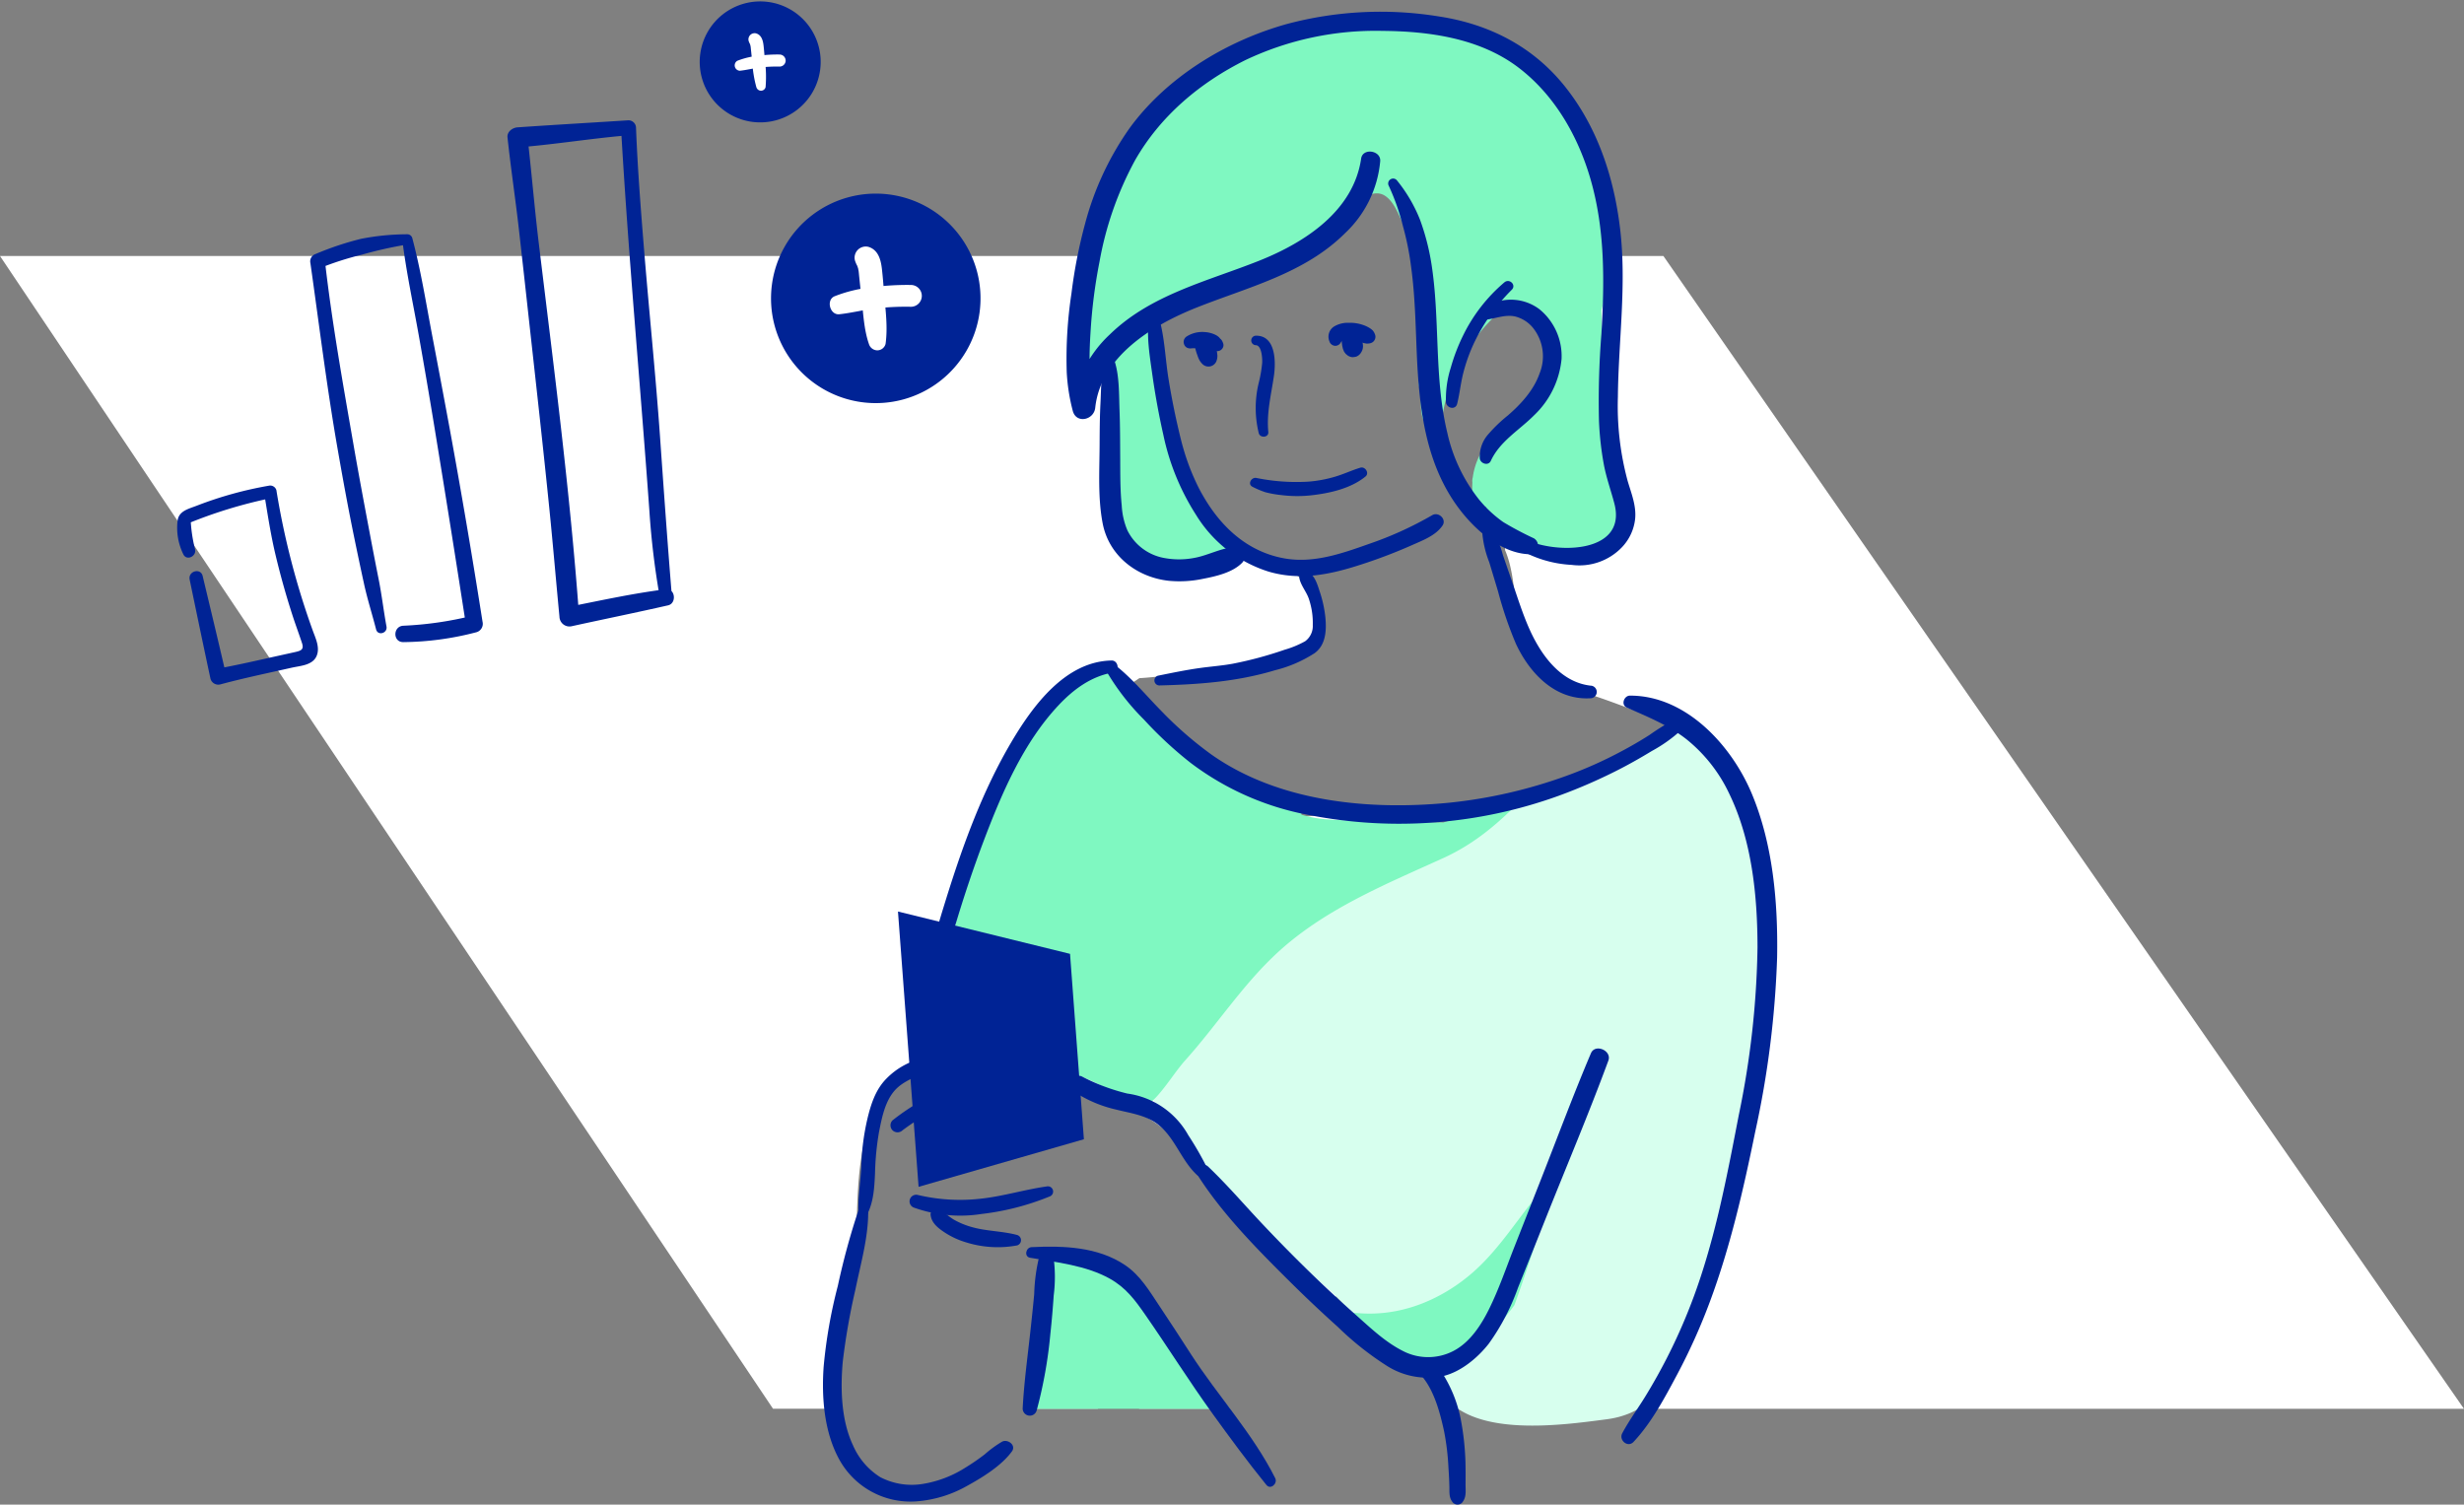 <svg xmlns="http://www.w3.org/2000/svg" xmlns:xlink="http://www.w3.org/1999/xlink" width="449.29" height="274.351" viewBox="0 0 449.29 274.351">
  <rect x="0" y="0" width="449.29" height="274.351" fill="#808080" stroke="none"/>
  <defs>
    <clipPath id="clip-path">
      <rect id="Rectangle_90" data-name="Rectangle 90" width="449.29" height="274.351" fill="none"/>
    </clipPath>
  </defs>
  <g id="Icon_Woman_Performance" data-name="Icon Woman Performance" clip-path="url(#clip-path)">
    <path id="Tracé_1518" data-name="Tracé 1518" d="M213.45,37.094a21.1,21.1,0,0,0-3.671,7.863,27.96,27.96,0,0,0,2.308,18.421c.169.9.366,1.792.6,2.667a27.206,27.206,0,0,0,1.479,4.084,4.733,4.733,0,0,0,.823,3.483c2.726,3.647,4.427,7.876,6.735,11.748.047.078.092.156.14.234a26.455,26.455,0,0,0,3.56,4.771,4.676,4.676,0,0,0,3.58,1.667c2.265,1.056,4.827,1.457,6.921,2.869a11.22,11.22,0,0,1,4.511,11.713c-.55,2.449-2.882,3.731-5.173,3.938-2.354.213-4.713.374-7.072.516a70.643,70.643,0,0,1-10.743,1.925c-3.176.428-6.439.88-9.7,1.083a20.779,20.779,0,0,1-6.623,3.1c-2.757.711-4.724,1.194-7,2.975-.023.018-.036.042-.058.06-.9,0-1.759.077-2.366.1a2.041,2.041,0,0,0-.161,4.068,2.206,2.206,0,0,0,.356.234q.672.351,1.364.706a3.649,3.649,0,0,0,.865,1.226c2.015,1.783,4.445,4.973,6.955,4.923,2.421.969,2.392.529,4.871,1.038.408.376,4.04,1.18,4.607,1.487,9.982,5.392,20.551,6.311,31.081,4.943a85.745,85.745,0,0,0,20.385,1.676q2.112-.119,4.218-.352c5.03-2.493,12.516-2.814,16.826-4.231,6.391-2.1,11.132-6.491,16.96-9.178.1-.138.21-.268.3-.409a3.837,3.837,0,0,0,3.059-5.485,16.736,16.736,0,0,1-5.677-1.135c-2.657-.973-5.206-1.949-7.851-2.792-.335,0-.666,0-.99.021a5.334,5.334,0,0,0-.605-.493c-.389-.113-.77-.235-1.164-.342a4.078,4.078,0,0,1-2.645-2.177,2.462,2.462,0,0,0-1.071-.135c-.112.011-.223.033-.335.045a2.776,2.776,0,0,0-.287-.462,56.286,56.286,0,0,1-5.845-9.452c-.155-.91-.3-1.82-.424-2.728-.443-3.311-.647-7.343-2.075-10.613a34.734,34.734,0,0,0-.181-5.4,6.184,6.184,0,0,0-.525-2.792,43.892,43.892,0,0,0,3.151-3.865c9.209-10.5,11-27.312,6.023-40.038a12.206,12.206,0,0,0-.716-1.5h21.141l145.972,210.2H265.5a7.8,7.8,0,0,0-1.008-1.285l-1.588-1.647c1.058-.053,2.084-.107,3.031-.16-3.456-2.1-6.712-4.784-9.257-6.188a38.6,38.6,0,0,1-12.949-11.507,8.712,8.712,0,0,1-.686,1.365A138.009,138.009,0,0,0,220.4,207.149a29.887,29.887,0,0,0-5.6-8.453c-4.3-4.645-10.173-7.084-16.07-9.019-3.9-1.279-7.651,2.3-8,5.931a74.69,74.69,0,0,0-17.857,2.585c.131-2.015.24-4.021.339-6,.332-6.686-8.119-7.509-11.416-3.092-4.647,6.225-5.255,14.4-5.511,21.905-.142,4.182-.216,8.284-.03,12.365-.248.692-.474,1.374-.742,2.075-2.857,7.467-4.51,14.591-3.433,21.848H140.958L0,37.094Z" transform="translate(0 9.585)" fill="#fff"/>
    <path id="Tracé_1519" data-name="Tracé 1519" d="M277.359,150.768c1.307-13.723-.162-27.976-7.577-38.714a6.535,6.535,0,0,0-.812-.951c-.14-.6-.279-1.2-.433-1.8a5.255,5.255,0,0,0-8.7-2.3,29.836,29.836,0,0,1-5.691,4.486,5.794,5.794,0,0,0-1.133.989,114.419,114.419,0,0,1-17.7,6.349c-3.682.922-7.389,1.745-11.143,2.426a4.194,4.194,0,0,0-3.743,4.761,86.009,86.009,0,0,0-16.858,9.483,6.024,6.024,0,0,0-.6.145,47.906,47.906,0,0,0-22.71,16.03c-.467.608-.955,1.277-1.446,1.976-4.067,4.516-7.816,9.409-11.516,14.376-1.423,1.912-.656,4.857.832,6.447,5.638,6.023,7.465,11.528,13.094,17.559,4.138,6.016,13.652,11.472,19.088,16.817,1.968,2.09,3.921,4.193,5.9,6.276a4.805,4.805,0,0,0,7.24.086,5.441,5.441,0,0,0,7.9-1.769,18.529,18.529,0,0,0-.117,1.979,8.453,8.453,0,0,0-1.6,10.858c5.144,8.771,21.921,6.342,30.282,5.254C261.678,230,263.9,218.644,266.65,208.838c1.464-5.212,2.719-10.469,3.809-15.758a119.079,119.079,0,0,0,6.9-42.313" transform="translate(43.034 27.268)" fill="#d7ffee"/>
    <path id="Tracé_1520" data-name="Tracé 1520" d="M179.261,204.368H165.022c.03-.386,5.652-.773,13.626-1.158.2.386.409.771.613,1.158" transform="translate(42.643 52.511)" fill="#d7ffee"/>
    <path id="Tracé_1521" data-name="Tracé 1521" d="M150.33,206.094c2.2-8.2,2.32-16.683,1.419-25.069,5.868,1.211,11.141,3.564,16.72,6.194a5.479,5.479,0,0,0,1.26.405c2.046,3.155,3.649,6.826,6.214,9.526-.313.215,0,0-.313.218-2.27,1.57-4.6,3.131-6.745,4.854a6,6,0,0,0-6.048,4.09c-.386,1.275-.8,2.527-1.179,3.789H149.075c.487-1.3.892-2.654,1.255-4.007" transform="translate(38.522 46.778)" fill="#d7ffee"/>
    <path id="Tracé_1522" data-name="Tracé 1522" d="M253.765,81.72a2.03,2.03,0,0,0-1.607-1.486q-.075-4.851-.147-9.7c0-.38.03-.759.01-1.14,0-.052-.024-.1-.03-.147q-.047-3.039-.092-6.076c.05-.4.122-.787.161-1.185a1.745,1.745,0,0,0-.17-.931c0-1.679-.036-3.356-.082-5.035a40.428,40.428,0,0,0-4.123-30.435l-.006-.009a34,34,0,0,0-3.268-6.944,30.2,30.2,0,0,0-8.493-8.957,19.969,19.969,0,0,0-8.983-3.894,2.217,2.217,0,0,0-1.855.53A60.113,60.113,0,0,0,218.977,4,32.677,32.677,0,0,0,205.6,2.434a44.967,44.967,0,0,0-12.56,3.593c-7.631,3.233-15.578,6.663-20.936,13.237-5.087,6.242-8.1,13.887-10.564,21.473a133.111,133.111,0,0,0-5.95,29.843c-.211,2.5,3.668,2.475,3.894,0q.27-2.99.685-5.96a2.159,2.159,0,0,0,2.188-1.494c2.2-5.636,9.027-7.932,14.151-10.021.579-.237,1.141-.507,1.718-.753a1.784,1.784,0,0,0,1.969.629,52.72,52.72,0,0,0,22.688-12.15c2.047-1.875,6.283-7.967,9.574-5.639,1.506,1.065,2.266,3.164,3.059,4.753,1.135,2.276,2.47,4.4,3.765,6.575.112.8.242,1.592.34,2.391.015,4.557-.336,9.132-.672,13.554a1.84,1.84,0,0,0,.766,1.7,34.867,34.867,0,0,0-1.154,4.837,2.374,2.374,0,0,0,.594,2.041c-.079.354-.15.707-.221,1.062-.148.677-.087,4.4,1.15,4.758a2.225,2.225,0,0,0,2.717-1.543,32.119,32.119,0,0,1,11.1-19.6,1.959,1.959,0,0,0,.594-.836,10.718,10.718,0,0,1,2.542-.04c4.236.461,5.956,3.126,6.412,6.437a39.954,39.954,0,0,1-1.55,7.168,37.531,37.531,0,0,0-2.7,5.446q-1.778,1.567-3.43,3.258a1.885,1.885,0,0,0-1.637.279,12.736,12.736,0,0,0-5.794,9.058,2.2,2.2,0,0,0-.065.9,13.636,13.636,0,0,0,.009,2.04,7.894,7.894,0,0,0,.067.9,2.1,2.1,0,0,0,2.385,1.515c.008.013.016.023.024.034a10.778,10.778,0,0,0,3.545,5.453,15.63,15.63,0,0,0,14.389,2.635c.15-.031.3-.07.444-.109a7.813,7.813,0,0,0,3.69-1.762c2.114-1.788,2.547-4.393,2.511-7.027a32.208,32.208,0,0,0-1.568-9.356" transform="translate(40.204 0.587)" fill="#7ff8c1"/>
    <path id="Tracé_1523" data-name="Tracé 1523" d="M180.674,85.016a17.574,17.574,0,0,1-3.117-5.523,2.583,2.583,0,0,0-2.236-1.647,18.794,18.794,0,0,0-1.872-2.948c.584-4.792-.546-9.7-1.749-14.316-1.242-4.768-2.451-9.548-3.965-14.235a2.129,2.129,0,0,0-1.1-1.33c-.03-.161-.062-.323-.092-.484-.374-2.008-3.759-1.573-3.592.486q.153,1.893.367,3.779c-.1.882-.205,1.767-.3,2.645a1.9,1.9,0,0,0-2.251,2.1l.71,6.165a53.575,53.575,0,0,0,.209,8.8c.15,1.387.35,2.767.589,4.143a1.853,1.853,0,0,0-.975,1.234,16.247,16.247,0,0,0,11.355,19.585c3.067.832,9.549-.893,10.525-5.107.58-2.5-1.1-1.689-2.506-3.346" transform="translate(41.539 11.171)" fill="#7ff8c1"/>
    <path id="Tracé_1524" data-name="Tracé 1524" d="M156.674,160.833c-2.042,3.193-1.464,8.332,3.263,9.823,4.672,1.472,9.079,4.846,13.888,5.429,2.1-1.521,4.527-5.6,6.515-7.817,5.633-6.269,10.241-13.436,16.392-19.244,8.75-8.263,19.945-12.773,30.728-17.691,6.013-2.741,10.428-6.722,14.629-11.03l-14.645,4.549c-7.1-.113-14.225-.123-21.295-.566a21.365,21.365,0,0,1-4.576-.844c-.169-2.321-2.173-2.862-5.047-3.719-9.088-2.708-16.378-9.02-23.213-15.473,0,0-5.982-10.787-10.46-5.716-.079.091-.151.185-.23.276a6.481,6.481,0,0,0-2.938,2.265,5.647,5.647,0,0,0-3.639,1.832,64,64,0,0,0-17.491,49.362c.357,4.19,3.721,7.006,7.966,6.068,1.831-.405,3.67-.8,5.511-1.187a18.463,18.463,0,0,0,3.938,2.419,12.048,12.048,0,0,0,.706,1.263" transform="translate(35.745 25.112)" fill="#7ff8c1"/>
    <path id="Tracé_1525" data-name="Tracé 1525" d="M229.13,175.676c-3.487,4.505-6.639,9.246-11.1,12.875-5.6,4.557-12.531,7.267-19.817,6.726a35.17,35.17,0,0,1-5.96-.768c.688,1.3.357,2.07,2.167,2.6.184.054.372.094.557.145,3.42,2.726,3.759,4.672,6.51,4.286.891.872,2.329,2.2,2.56,2.352a11,11,0,0,0,3.868,1.627c4.329.794,8.022-1.349,11.278-3.966a41.14,41.14,0,0,0,7.261-7.753c1.647-4.476,3.077-9.044,4.6-13.551.946-2.8,1.772-6.072,2.8-9.274a32,32,0,0,0-4.723,4.7" transform="translate(49.68 44.182)" fill="#7ff8c1"/>
    <path id="Tracé_1526" data-name="Tracé 1526" d="M149.075,210.2h36.654c-1.686-2.208-3.743-2.125-5.195-4.506-.859-1.246-1.924-4.479-2.722-5.762-2.3-3.167-3.924-5.363-5.952-8.73-1.309-1.563-2.645-2.334-3.929-3.916-.921-.326-1.547-3.02-2.459-3.4a46.416,46.416,0,0,0-11.353-3.237,37.581,37.581,0,0,1-4.574.3c.639,1.62,2.743.039,3.044,2.365.987,7.625.024,21.546-3.513,26.88" transform="translate(38.522 46.682)" fill="#7ff8c1"/>
    <path id="Tracé_1527" data-name="Tracé 1527" d="M136.219,153.992a25.244,25.244,0,0,0,1.917-5.395c.608-2.031,1.2-4.068,1.816-6.1,1.443-4.71,3.019-9.379,4.764-13.985,3.268-8.621,7.18-17.762,13.559-24.583,2.742-2.932,5.993-5.352,10.032-6.04,1.247-.211.938-2.2-.294-2.182-8.46.15-14.4,8.3-18.287,14.878-5.269,8.926-8.863,18.84-11.927,28.7-.784,2.523-1.554,5.055-2.237,7.608a26.337,26.337,0,0,0-1.339,6.549,1.08,1.08,0,0,0,2,.541" transform="translate(34.684 24.732)" fill="#002395"/>
    <path id="Tracé_1528" data-name="Tracé 1528" d="M234.542,105.232c-5.675-.635-9.266-5.918-11.333-10.69-1.178-2.717-2.063-5.567-3.029-8.363-.544-1.573-1.083-3.149-1.631-4.72a17.293,17.293,0,0,0-1.788-4.384,1.061,1.061,0,0,0-1.959.531,18.84,18.84,0,0,0,1.242,5.118l1.6,5.3a70.426,70.426,0,0,0,3.266,9.576c2.539,5.446,7.217,10.33,13.636,9.929a1.151,1.151,0,0,0,0-2.3" transform="translate(55.506 19.792)" fill="#002395"/>
    <path id="Tracé_1529" data-name="Tracé 1529" d="M168.15,103.588c7.2-.176,14.194-.683,21.107-2.768a23.792,23.792,0,0,0,7.247-3.131c2.074-1.529,2.168-4.219,1.938-6.578a22.1,22.1,0,0,0-1.049-4.717c-.4-1.213-.881-2.943-2.162-3.487a1.048,1.048,0,0,0-1.516,1.165c.283,1.359,1.357,2.509,1.766,3.865a13.646,13.646,0,0,1,.672,4.628,3.442,3.442,0,0,1-1.4,2.969,17.781,17.781,0,0,1-3.735,1.543,68.9,68.9,0,0,1-9.525,2.563c-1.917.345-3.872.488-5.8.753-2.6.356-5.2.9-7.778,1.418a.909.909,0,0,0,.24,1.777" transform="translate(43.222 21.397)" fill="#002395"/>
    <path id="Tracé_1530" data-name="Tracé 1530" d="M215.282,47.1c1.869-.146,3.7-1.032,5.592-.617a6.127,6.127,0,0,1,3.286,2.09,8.305,8.305,0,0,1,1.2,8.279c-1.065,3.071-3.4,5.616-5.815,7.7a27.171,27.171,0,0,0-3.574,3.44,6.145,6.145,0,0,0-1.526,4.281c.005,1.005,1.548,1.56,2.015.546,1.649-3.583,5.181-5.589,7.861-8.285a16.277,16.277,0,0,0,5.039-10.3,11.027,11.027,0,0,0-4.06-9.087,8.632,8.632,0,0,0-10.708.288.982.982,0,0,0,.688,1.661" transform="translate(55.378 11.22)" fill="#002395"/>
    <path id="Tracé_1531" data-name="Tracé 1531" d="M166.546,45.962c-.526,3.51.091,7.106.58,10.592q.785,5.576,2.026,11.075A43.449,43.449,0,0,0,175.1,82.167a23.922,23.922,0,0,0,13.24,10.353c5.818,1.706,11.355.506,16.963-1.325a95.083,95.083,0,0,0,9.194-3.512c1.942-.866,4.324-1.742,5.552-3.571.784-1.168-.742-2.56-1.884-1.883a64.908,64.908,0,0,1-11.522,5.236c-5.047,1.789-10.276,3.641-15.692,2.592-10.459-2.022-16.254-12.121-18.629-21.724q-1.352-5.461-2.249-11.024c-.6-3.745-.693-7.708-1.8-11.347-.234-.773-1.587-.927-1.724,0" transform="translate(42.985 11.712)" fill="#002395"/>
    <path id="Tracé_1532" data-name="Tracé 1532" d="M194.806,48.713c-.025.034-.052.067-.076.1l-.014.019-.174.411a.553.553,0,0,0-.019.06,2.29,2.29,0,0,0-.1.662,4.237,4.237,0,0,0,.057.506,2.447,2.447,0,0,0,.053.342c.014.049.166.409.19.451l.005.009a4.424,4.424,0,0,0,.3.388c-.1-.126-.194-.25-.289-.376l.01.019-.187-.443a.427.427,0,0,1,.021.1c-.023-.165-.044-.33-.067-.5,0,.03.008.06.01.092l.006.064a3.653,3.653,0,0,0,.072.513c0,.014.009.028.014.042l.025.074.016.052.008.023.186.439.011.019.286.371c.011.009.023.016.033.025.03.023.06.047.089.07a1.7,1.7,0,0,0,.749.435,1.291,1.291,0,0,0,.677.03,1.257,1.257,0,0,0,.63-.2,1.7,1.7,0,0,0,.608-.608,2.067,2.067,0,0,0,.351-1.27,4,4,0,0,0-.067-.515l-.01-.036-.016-.062c-.009-.029-.016-.058-.026-.087l-.01-.025a4.263,4.263,0,0,0-.194-.462.265.265,0,0,1-.015-.025,3.175,3.175,0,0,0-.3-.388l-.013-.013.289.375a.215.215,0,0,1-.019-.034c.063.147.125.294.188.442a1.434,1.434,0,0,1-.068-.228,2.335,2.335,0,0,0-.258-.63,2.008,2.008,0,0,0-.459-.557,1.588,1.588,0,0,0-.7-.409,1.209,1.209,0,0,0-.634-.029,1.19,1.19,0,0,0-.591.189,1.6,1.6,0,0,0-.571.571" transform="translate(50.24 12.384)" fill="#002395"/>
    <path id="Tracé_1533" data-name="Tracé 1533" d="M173.308,49.272l-.014.057c.047-.109.093-.219.138-.328-.016.025-.034.05-.05.077l.23-.3a1.521,1.521,0,0,0-.264.328,1.627,1.627,0,0,0-.21.8c0,.084-.005.169-.005.252a3.809,3.809,0,0,0,.068.827c.052.255.125.508.2.759s.169.469.245.707a5.37,5.37,0,0,0,.332.76,3.532,3.532,0,0,0,.534.691,1.562,1.562,0,0,0,2.61-.688,2.809,2.809,0,0,0,.122-.861c-.005-.065-.014-.131-.023-.2a3.12,3.12,0,0,0-.1-.639,11.283,11.283,0,0,0-.443-1.111c-.107-.225-.218-.448-.318-.676a2.751,2.751,0,0,0-.215-.36c-.044-.07-.086-.142-.128-.213a1.677,1.677,0,0,0-.423-.478,1.339,1.339,0,0,0-.549-.279l.351.148-.077-.044.278.215-.035-.043a1.327,1.327,0,0,0-1.31-.347,1.35,1.35,0,0,0-.941.941" transform="translate(44.739 12.477)" fill="#002395"/>
    <path id="Tracé_1534" data-name="Tracé 1534" d="M201.235,27.15a40.671,40.671,0,0,1,2.6,7.365,51.836,51.836,0,0,1,1.51,7.548c.716,5.24.8,10.524,1.028,15.8.435,10.106,1.638,20.531,8.109,28.729,2.893,3.666,7.528,7.679,12.462,7.79a1.565,1.565,0,0,0,.784-2.9,58.95,58.95,0,0,1-5.571-2.95,22.277,22.277,0,0,1-4.471-4.169,29.979,29.979,0,0,1-5.741-12.088c-2.465-10.131-1.289-20.706-2.92-30.957a42.7,42.7,0,0,0-2.07-7.941,27.4,27.4,0,0,0-4.18-7.136.9.9,0,0,0-1.545.9" transform="translate(51.969 6.678)" fill="#002395"/>
    <path id="Tracé_1535" data-name="Tracé 1535" d="M181.588,71.264a16.111,16.111,0,0,0,2.353.989,18.837,18.837,0,0,0,2.75.5,23.541,23.541,0,0,0,5.423.077c3.405-.366,7.355-1.221,10.067-3.447.759-.623-.059-1.876-.937-1.61-1.56.472-3.048,1.183-4.62,1.645a23.53,23.53,0,0,1-4.675.887,36.381,36.381,0,0,1-9.678-.662c-.911-.171-1.659,1.17-.682,1.617" transform="translate(46.805 17.505)" fill="#002395"/>
    <path id="Tracé_1536" data-name="Tracé 1536" d="M133.873,182.279l-3.758-50.2,31.373,7.718,2.529,33.806Z" transform="translate(33.623 34.131)" fill="#002395"/>
    <path id="Tracé_1537" data-name="Tracé 1537" d="M194.825,50.147a.691.691,0,0,0,.043-.162c-.06.111-.12.221-.179.333l-.148.109c.142-.116.375-.216.476-.379-.033.052-.252.171-.081.074q.493-.383.221-.17c-.093.069-.107.082-.042.039.043-.015.247-.111.039-.035s.013,0,.055-.013c.064-.02.13-.036.2-.05.049-.01.286-.049.049-.014s0,.005.05,0c.068,0,.136-.008.2-.009a7.289,7.289,0,0,1,.907.031c.069.006.143.023.214.024-.086,0-.31-.049-.1-.01.14.026.281.052.419.083.278.063.559.122.836.193.293.076.578.176.87.253a4.7,4.7,0,0,0,.545.111,2.269,2.269,0,0,0,.785-.077,1.2,1.2,0,0,0,.831-1.464,2.336,2.336,0,0,0-.437-.829,3.262,3.262,0,0,0-.624-.484,5.912,5.912,0,0,0-1.29-.579,7.2,7.2,0,0,0-2.477-.346,4.843,4.843,0,0,0-2.55.6,2.194,2.194,0,0,0-.975,2.771,1.155,1.155,0,0,0,1.081.823,1.14,1.14,0,0,0,1.081-.823" transform="translate(49.744 12.088)" fill="#002395"/>
    <path id="Tracé_1538" data-name="Tracé 1538" d="M173,51.076c-.362.049-.049.011.031.005s.157-.01.237-.011c.172-.005.345,0,.517.009.352.018.7.016,1.052.062l-.4-.054c.3.043.593.083.888.122l-.41-.055a6.5,6.5,0,0,0,2.49.352l-.372.05c-.047,0-.321-.073-.133-.02a2.345,2.345,0,0,0,.325.062,1.905,1.905,0,0,0,.448,0,1.111,1.111,0,0,0,.857-.429,1.03,1.03,0,0,0,.2-.951,4.241,4.241,0,0,0-.208-.492,1.465,1.465,0,0,0-.245-.317c-.016-.016-.147-.107-.145-.13,0,.028.19.259.087.111a2.327,2.327,0,0,0-.286-.342,2.7,2.7,0,0,0-.537-.378,5.238,5.238,0,0,0-2.025-.546,5.335,5.335,0,0,0-3.278.78,1.193,1.193,0,0,0-.487,1.486,1.133,1.133,0,0,0,.487.569,1.409,1.409,0,0,0,.916.12" transform="translate(44.318 12.427)" fill="#002395"/>
    <path id="Tracé_1539" data-name="Tracé 1539" d="M182.13,50.374c1.071.005,1.209,2.37,1.174,3.176a23.588,23.588,0,0,1-.6,3.559,19.326,19.326,0,0,0-.024,9.326c.264.922,1.839.79,1.738-.235-.341-3.525.532-6.811,1.027-10.265.36-2.518.354-7.373-3.315-7.291a.866.866,0,0,0,0,1.73" transform="translate(46.848 12.57)" fill="#002395"/>
    <path id="Tracé_1540" data-name="Tracé 1540" d="M160.3,52.559c-.727,2.361-.673,5.144-.8,7.6-.131,2.55-.141,5.1-.155,7.654-.024,4.7-.333,9.558.557,14.2,1.136,5.922,6.2,9.824,12.018,10.479a20.7,20.7,0,0,0,6.227-.345c2.385-.459,5.484-1.153,7.212-2.964a1.68,1.68,0,0,0-1.174-2.836c-2.555.074-5.042,1.525-7.578,1.974a14.7,14.7,0,0,1-5.435.025,9.342,9.342,0,0,1-6.751-5.032,13.294,13.294,0,0,1-1.041-4.535c-.291-2.836-.262-5.673-.278-8.521-.019-2.961-.013-5.921-.125-8.879-.107-2.84-.016-6.1-.858-8.824a.952.952,0,0,0-1.82,0" transform="translate(41.159 13.408)" fill="#002395"/>
    <path id="Tracé_1541" data-name="Tracé 1541" d="M155.767,158.773a23.433,23.433,0,0,0,7.651,3.263c2.367.6,4.993.95,7.084,2.307,3.529,2.29,4.661,6.822,7.676,9.609a1.156,1.156,0,0,0,1.807-1.394,58.593,58.593,0,0,0-3.38-5.854,15.069,15.069,0,0,0-11.105-7.581,36.106,36.106,0,0,1-8.156-3.048,1.563,1.563,0,0,0-1.577,2.7" transform="translate(40.064 40.281)" fill="#002395"/>
    <path id="Tracé_1542" data-name="Tracé 1542" d="M149.405,182.663c4.8.817,10.2,1.4,14.512,3.8,2.945,1.643,4.6,3.881,6.483,6.592,4.144,5.954,7.985,12.1,12.23,17.983,3.2,4.431,6.42,8.81,9.861,13.05.768.945,2.1-.259,1.606-1.24-4.085-8.127-10.433-14.97-15.359-22.591-1.89-2.922-3.774-5.847-5.712-8.737-1.854-2.768-3.5-5.626-6.317-7.524-4.988-3.354-11.259-3.544-17.043-3.268-1.046.05-1.409,1.737-.262,1.932" transform="translate(38.425 46.68)" fill="#002395"/>
    <path id="Tracé_1543" data-name="Tracé 1543" d="M235.9,102.962c3.759,1.669,7.559,3.185,10.84,5.74a28.024,28.024,0,0,1,7.878,10.006c4.133,8.532,5.133,18.646,5.139,28a161,161,0,0,1-3.425,30.622c-1.914,9.9-3.788,19.858-6.944,29.456a103.13,103.13,0,0,1-6.18,14.834q-1.782,3.477-3.819,6.816c-1.4,2.3-3.021,4.476-4.291,6.85-.68,1.27,1,2.7,2.054,1.584,3.272-3.483,5.68-8.029,7.92-12.223a109.464,109.464,0,0,0,6-13.334c3.721-9.985,6.13-20.525,8.26-30.948a174.574,174.574,0,0,0,4-31.843c.172-9.954-.737-20.555-4.607-29.827-3.658-8.769-11.962-17.935-22.234-17.9-1.072,0-1.684,1.674-.585,2.162" transform="translate(60.71 26.048)" fill="#002395"/>
    <path id="Tracé_1544" data-name="Tracé 1544" d="M160.23,97.357a43.256,43.256,0,0,0,6.992,9.073,71.308,71.308,0,0,0,8.5,7.884,51.162,51.162,0,0,0,21.808,9.549,85.572,85.572,0,0,0,45.236-3.525,97.175,97.175,0,0,0,11.605-5.1c1.855-.97,3.677-2.011,5.464-3.1a27.012,27.012,0,0,0,5.373-3.832,1.174,1.174,0,0,0-1.416-1.837,46.65,46.65,0,0,0-4.435,2.777q-2.433,1.548-4.977,2.9a76.234,76.234,0,0,1-10.181,4.547,89.379,89.379,0,0,1-21.491,4.9c-14.542,1.4-30.925-.174-43.175-8.784a67.734,67.734,0,0,1-9.19-8c-2.916-2.962-5.527-6.2-8.869-8.7-.785-.586-1.638.516-1.25,1.251" transform="translate(41.38 24.792)" fill="#002395"/>
    <path id="Tracé_1545" data-name="Tracé 1545" d="M131.225,165.812a43.934,43.934,0,0,1,6.179-3.881l3.274-1.956a12.673,12.673,0,0,0,3.317-2.377.991.991,0,0,0-.956-1.642,12.628,12.628,0,0,0-3.676,1.768l-3.506,2.065a42.3,42.3,0,0,0-6.453,4.2,1.3,1.3,0,0,0,0,1.821,1.314,1.314,0,0,0,1.821,0" transform="translate(33.343 40.294)" fill="#002395"/>
    <path id="Tracé_1546" data-name="Tracé 1546" d="M173.549,174.973c4.5,7.05,10.6,13.25,16.523,19.138q4.419,4.4,9.058,8.566a55.506,55.506,0,0,0,9,7.138,13.827,13.827,0,0,0,10.392,1.8c3.182-.826,6.16-3.327,8.151-5.867A40.847,40.847,0,0,0,232,195.549q2.571-6.38,5.108-12.773c3.8-9.534,7.82-19.012,11.37-28.64.674-1.83-2.41-3.159-3.181-1.34-3.288,7.754-6.223,15.673-9.312,23.51q-2.363,6-4.722,11.993c-1.437,3.671-2.732,7.449-4.467,10.991-1.466,2.991-3.517,6.208-6.576,7.79a10,10,0,0,1-9.3-.048c-3.17-1.618-5.8-4.141-8.438-6.483q-4.34-3.847-8.5-7.894-4.776-4.653-9.334-9.525c-3.034-3.256-5.931-6.605-9.147-9.668-1-.95-2.747.281-1.961,1.513" transform="translate(44.795 39.26)" fill="#002395"/>
    <path id="Tracé_1547" data-name="Tracé 1547" d="M205.026,198.792c3.3,2.518,4.6,7.528,5.444,11.379a46.008,46.008,0,0,1,.8,6.71c.078,1.128.138,2.26.164,3.39.025,1.112-.1,2.051.669,2.932a1.165,1.165,0,0,0,1.64,0c.843-.982.637-2.132.644-3.355.009-1.343.014-2.685-.018-4.028a49.576,49.576,0,0,0-.852-7.8,24.2,24.2,0,0,0-2.65-7.233c-1.177-2.138-2.664-4-5.259-4.153-1.276-.076-1.4,1.538-.585,2.162" transform="translate(52.847 50.81)" fill="#002395"/>
    <path id="Tracé_1548" data-name="Tracé 1548" d="M151.2,182.281a32.307,32.307,0,0,0-.912,6.824c-.215,2.332-.466,4.661-.72,6.989-.506,4.63-1.148,9.251-1.382,13.9a1.3,1.3,0,0,0,2.55.345,82.356,82.356,0,0,0,2.5-13.981c.255-2.326.449-4.655.608-6.988a26.666,26.666,0,0,0-.045-7.094c-.284-1.373-2.216-1.187-2.6,0" transform="translate(38.291 46.855)" fill="#002395"/>
    <path id="Tracé_1549" data-name="Tracé 1549" d="M132.644,175.8a25.046,25.046,0,0,0,12.234,1.145,47.07,47.07,0,0,0,12.424-3.186.955.955,0,0,0-.507-1.84c-4.005.563-7.891,1.777-11.917,2.22a33.474,33.474,0,0,1-11.591-.671,1.21,1.21,0,0,0-.643,2.332" transform="translate(34.061 44.421)" fill="#002395"/>
    <path id="Tracé_1550" data-name="Tracé 1550" d="M134.841,176.211c.152,1.513,1.4,2.449,2.592,3.242a14.684,14.684,0,0,0,3.813,1.768,19.314,19.314,0,0,0,9.376.576.991.991,0,0,0,0-1.9c-2.7-.726-5.548-.672-8.253-1.443a14.585,14.585,0,0,1-3.191-1.3c-1.043-.59-1.956-1.6-3.143-1.854-.541-.115-1.26.26-1.194.91" transform="translate(34.843 45.294)" fill="#002395"/>
    <path id="Tracé_1551" data-name="Tracé 1551" d="M126,181.8c1.167-2.3,1.29-4.873,1.412-7.415a50.884,50.884,0,0,1,.721-7.533c.5-2.505,1.031-5.349,2.677-7.384,1.774-2.195,4.5-2.646,6.615-4.31a1.12,1.12,0,0,0-.785-1.9,13.418,13.418,0,0,0-7.194,3.865c-1.968,2.008-2.813,4.713-3.446,7.384a43.044,43.044,0,0,0-1.081,8.343c-.107,2.829-.624,5.694-.532,8.509A.873.873,0,0,0,126,181.8" transform="translate(32.14 39.603)" fill="#002395"/>
    <path id="Tracé_1552" data-name="Tracé 1552" d="M125.7,175.533a130.584,130.584,0,0,0-3.744,13.748,90.466,90.466,0,0,0-2.585,14.733c-.4,5.628.094,11.935,2.865,16.952a14.817,14.817,0,0,0,14.082,7.6,22,22,0,0,0,9.208-2.821c2.81-1.543,6.252-3.659,8.167-6.273.839-1.145-.735-2.314-1.788-1.788a20.82,20.82,0,0,0-3.165,2.313,39.413,39.413,0,0,1-3.592,2.464,20.563,20.563,0,0,1-7.693,2.927,12.469,12.469,0,0,1-7.753-1.229,12.855,12.855,0,0,1-4.969-5.79c-2.163-4.568-2.323-10.3-1.876-15.266a121.008,121.008,0,0,1,2.31-13.177c.944-4.645,2.337-9.383,2.328-14.148a.919.919,0,0,0-1.8-.243" transform="translate(30.814 45.194)" fill="#002395"/>
    <path id="Tracé_1553" data-name="Tracé 1553" d="M236.49,99.359a21.21,21.21,0,0,0,10.17,3.2,10.738,10.738,0,0,0,9.077-3.131,8.856,8.856,0,0,0,2.5-5.365c.2-2.348-.716-4.576-1.367-6.783a52.263,52.263,0,0,1-1.789-15.339c.1-10.256,1.62-20.46.4-30.708-1.124-9.405-4.14-18.543-10.128-26-5.8-7.218-13.746-11.268-22.821-12.665a66.34,66.34,0,0,0-27.718,1.341c-11.022,3.052-21.9,9.627-28.727,18.954a54.1,54.1,0,0,0-8.158,17.486A91.221,91.221,0,0,0,155.439,53.1a79.131,79.131,0,0,0-.856,14.346,35.008,35.008,0,0,0,1.1,7.026c.641,2.414,3.858,1.671,4.094-.554,1-9.4,10.514-15.1,18.427-18.254,9.409-3.754,19.707-6.2,27.112-13.573a20.507,20.507,0,0,0,6.428-13.158c.138-1.961-3.186-2.455-3.476-.471-1.394,9.578-10.266,15.312-18.559,18.619-9.434,3.763-19.762,6.147-27.261,13.452a21.891,21.891,0,0,0-6.841,13.384l4.095-.554c-1.2-4.516-1.044-9.057-.751-13.676a94.867,94.867,0,0,1,1.6-12.364,61.159,61.159,0,0,1,6.472-18.511c4.622-8.119,11.859-14.18,20.165-18.31a55.341,55.341,0,0,1,24.962-5.314c8.608.065,17.822,1.362,24.842,6.717,6.546,4.993,10.815,12.461,13.085,20.27,2.684,9.235,2.565,18.755,2,28.264a154.153,154.153,0,0,0-.443,15.882,56.314,56.314,0,0,0,.888,7.946c.457,2.426,1.289,4.713,1.913,7.09,2.5,9.517-11.688,9.277-16.905,6.2-1.17-.69-2.146,1.048-1.052,1.8" transform="translate(39.927 0.444)" fill="#002395"/>
    <path id="Tracé_1554" data-name="Tracé 1554" d="M220.18,40.963a29.874,29.874,0,0,0-7.6,9.832,33.96,33.96,0,0,0-2.163,5.683,18.653,18.653,0,0,0-.891,6.341c.1,1.106,1.749,1.491,2.046.277.456-1.86.641-3.776,1.12-5.639a30.474,30.474,0,0,1,2.032-5.6,34.709,34.709,0,0,1,6.8-9.54c.883-.877-.425-2.133-1.349-1.349" transform="translate(54.134 10.521)" fill="#002395"/>
    <path id="Tracé_1555" data-name="Tracé 1555" d="M27.945,87.5c1.255,6.033,2.507,12.064,3.8,18.088a1.481,1.481,0,0,0,1.8,1.022c4.309-1.156,8.682-2.068,13.035-3.047,1.57-.352,3.78-.429,4.511-2.129.673-1.565-.219-3.287-.74-4.759a142.011,142.011,0,0,1-6.59-25.479,1.177,1.177,0,0,0-1.419-.807,68.912,68.912,0,0,0-13,3.6c-1.6.633-3.425.97-3.609,2.87A10.978,10.978,0,0,0,26.8,82.906c.612,1.234,2.411.341,2.138-.9a27.041,27.041,0,0,1-.819-5.7l-.849,1.115a85.849,85.849,0,0,1,15.689-4.807q-.71-.4-1.418-.805c.622,3.764,1.179,7.482,2.066,11.2q1.321,5.536,3.072,10.956c.552,1.711,1.184,3.394,1.748,5.1.408,1.232-.194,1.417-1.359,1.675l-2.675.591c-3.867.856-7.723,1.759-11.62,2.456q.9.51,1.8,1.022c-1.389-6-2.823-11.979-4.256-17.964-.37-1.547-2.689-.887-2.37.653" transform="translate(6.636 18.183)" fill="#002395"/>
    <path id="Tracé_1556" data-name="Tracé 1556" d="M58.855,105.466c-.523-2.844-.851-5.714-1.418-8.558q-.785-3.938-1.529-7.884c-1.048-5.562-2.1-11.124-3.064-16.7-1.929-11.105-3.93-22.276-5.21-33.476q-.495.651-.99,1.3a55.288,55.288,0,0,1,7.766-2.492,73.035,73.035,0,0,1,8.249-1.844l-.932-.932c.719,5.87,1.978,11.681,3.015,17.5q1.561,8.768,2.991,17.559,2.905,17.725,5.65,35.478.542-.951,1.082-1.9a63.935,63.935,0,0,1-12.544,1.808c-1.909.1-1.937,3,0,2.989A54.216,54.216,0,0,0,75.287,106.5a1.592,1.592,0,0,0,1.081-1.905q-2.758-17.585-5.962-35.071-1.587-8.591-3.227-17.171c-1.121-5.911-2.07-11.908-3.622-17.722a.944.944,0,0,0-.9-.685,44.768,44.768,0,0,0-8.439.827,55.061,55.061,0,0,0-8.293,2.772,1.412,1.412,0,0,0-.943,1.659c1.594,11.217,2.967,22.442,4.913,33.611.954,5.473,1.947,10.939,3.067,16.381q.868,4.23,1.788,8.45c.615,2.829,1.49,5.547,2.207,8.341.32,1.242,2.122.706,1.9-.522" transform="translate(11.618 8.772)" fill="#002395"/>
    <path id="Tracé_1557" data-name="Tracé 1557" d="M103.529,104.432c-.8-9.714-1.487-19.429-2.168-29.152-.807-11.5-2.006-22.968-2.938-34.46-.594-7.326-1.167-14.677-1.452-22.022A1.383,1.383,0,0,0,95.6,17.43c-6.745.433-13.49.822-20.233,1.286-.906.062-1.94.79-1.83,1.828.6,5.613,1.445,11.173,2.079,16.783q.97,8.585,1.908,17.174c1.25,11.306,2.521,22.611,3.662,33.928.654,6.5,1.2,13.011,1.825,19.514a1.828,1.828,0,0,0,2.274,1.732c5.84-1.285,11.708-2.47,17.537-3.8,1.606-.367,1.3-3.145-.4-2.935-6.058.75-12.1,2.1-18.095,3.274q1.136.866,2.274,1.732c-1.655-22.786-4.622-45.493-7.367-68.167-.776-6.41-1.3-12.824-2.041-19.232l-1.828,1.83c6.77-.529,13.466-1.651,20.233-2.211L94.235,18.8c1.341,23.3,3.5,46.53,5.171,69.805a145.414,145.414,0,0,0,1.959,16.123,1.106,1.106,0,0,0,2.163-.293" transform="translate(19.001 4.504)" fill="#002395"/>
    <path id="Tracé_1558" data-name="Tracé 1558" d="M125.934,29.466a18.1,18.1,0,1,0,22.164,12.8,18.1,18.1,0,0,0-22.164-12.8" transform="translate(29.075 7.454)" fill="#002395"/>
    <path id="Tracé_1559" data-name="Tracé 1559" d="M125.934,29.466a18.1,18.1,0,1,0,22.164,12.8A18.1,18.1,0,0,0,125.934,29.466Z" transform="translate(29.075 7.454)" fill="none" stroke="#002395" stroke-width="2"/>
    <path id="Tracé_1560" data-name="Tracé 1560" d="M129.472,53.5c.428-3.053-.006-6.186-.262-9.243-.123-1.474-.233-2.953-.4-4.422-.186-1.659-.651-3.486-2.443-4.043a2.034,2.034,0,0,0-2.477,2.475,5.386,5.386,0,0,0,.487,1.1c-.138-.3.087.331.091.347s.123.7.076.359c.054.379.082.764.122,1.144.138,1.32.274,2.639.427,3.956.32,2.76.43,5.692,1.348,8.331a1.62,1.62,0,0,0,1.514,1.153,1.57,1.57,0,0,0,1.515-1.153" transform="translate(32.002 9.225)" fill="#fff"/>
    <path id="Tracé_1561" data-name="Tracé 1561" d="M121.971,46.633c2.154-.228,4.412-.8,6.472-1.044a47.754,47.754,0,0,1,6.584-.32,1.988,1.988,0,0,0,0-3.977,48.066,48.066,0,0,0-6.832.389,25.762,25.762,0,0,0-7.11,1.682c-1.565.688-.807,3.448.886,3.269" transform="translate(31.069 10.669)" fill="#fff"/>
    <path id="Tracé_1562" data-name="Tracé 1562" d="M109.612,1.344A10.029,10.029,0,1,0,121.9,8.435a10.027,10.027,0,0,0-12.283-7.091" transform="translate(26.403 0.258)" fill="#002395"/>
    <path id="Tracé_1563" data-name="Tracé 1563" d="M109.612,1.344A10.029,10.029,0,1,0,121.9,8.435,10.027,10.027,0,0,0,109.612,1.344Z" transform="translate(26.403 0.258)" fill="none" stroke="#002395" stroke-width="2"/>
    <path id="Tracé_1564" data-name="Tracé 1564" d="M111.572,14.661a23.277,23.277,0,0,0-.145-5.123c-.069-.815-.13-1.636-.221-2.45-.1-.919-.36-1.932-1.353-2.24a1.126,1.126,0,0,0-1.372,1.372,2.911,2.911,0,0,0,.269.607c-.077-.165.048.184.05.194s.068.385.042.2c.03.21.045.424.068.634.077.731.152,1.462.237,2.193a21.585,21.585,0,0,0,.746,4.616.9.9,0,0,0,.839.639.869.869,0,0,0,.839-.639" transform="translate(28.025 1.24)" fill="#fff"/>
    <path id="Tracé_1565" data-name="Tracé 1565" d="M107.416,10.857c1.194-.126,2.445-.442,3.586-.579a26.385,26.385,0,0,1,3.649-.177,1.111,1.111,0,0,0,1.1-1.1,1.123,1.123,0,0,0-1.1-1.1,26.454,26.454,0,0,0-3.787.216,14.282,14.282,0,0,0-3.94.931.979.979,0,0,0,.491,1.812" transform="translate(27.508 2.04)" fill="#fff"/>
  </g>
</svg>
